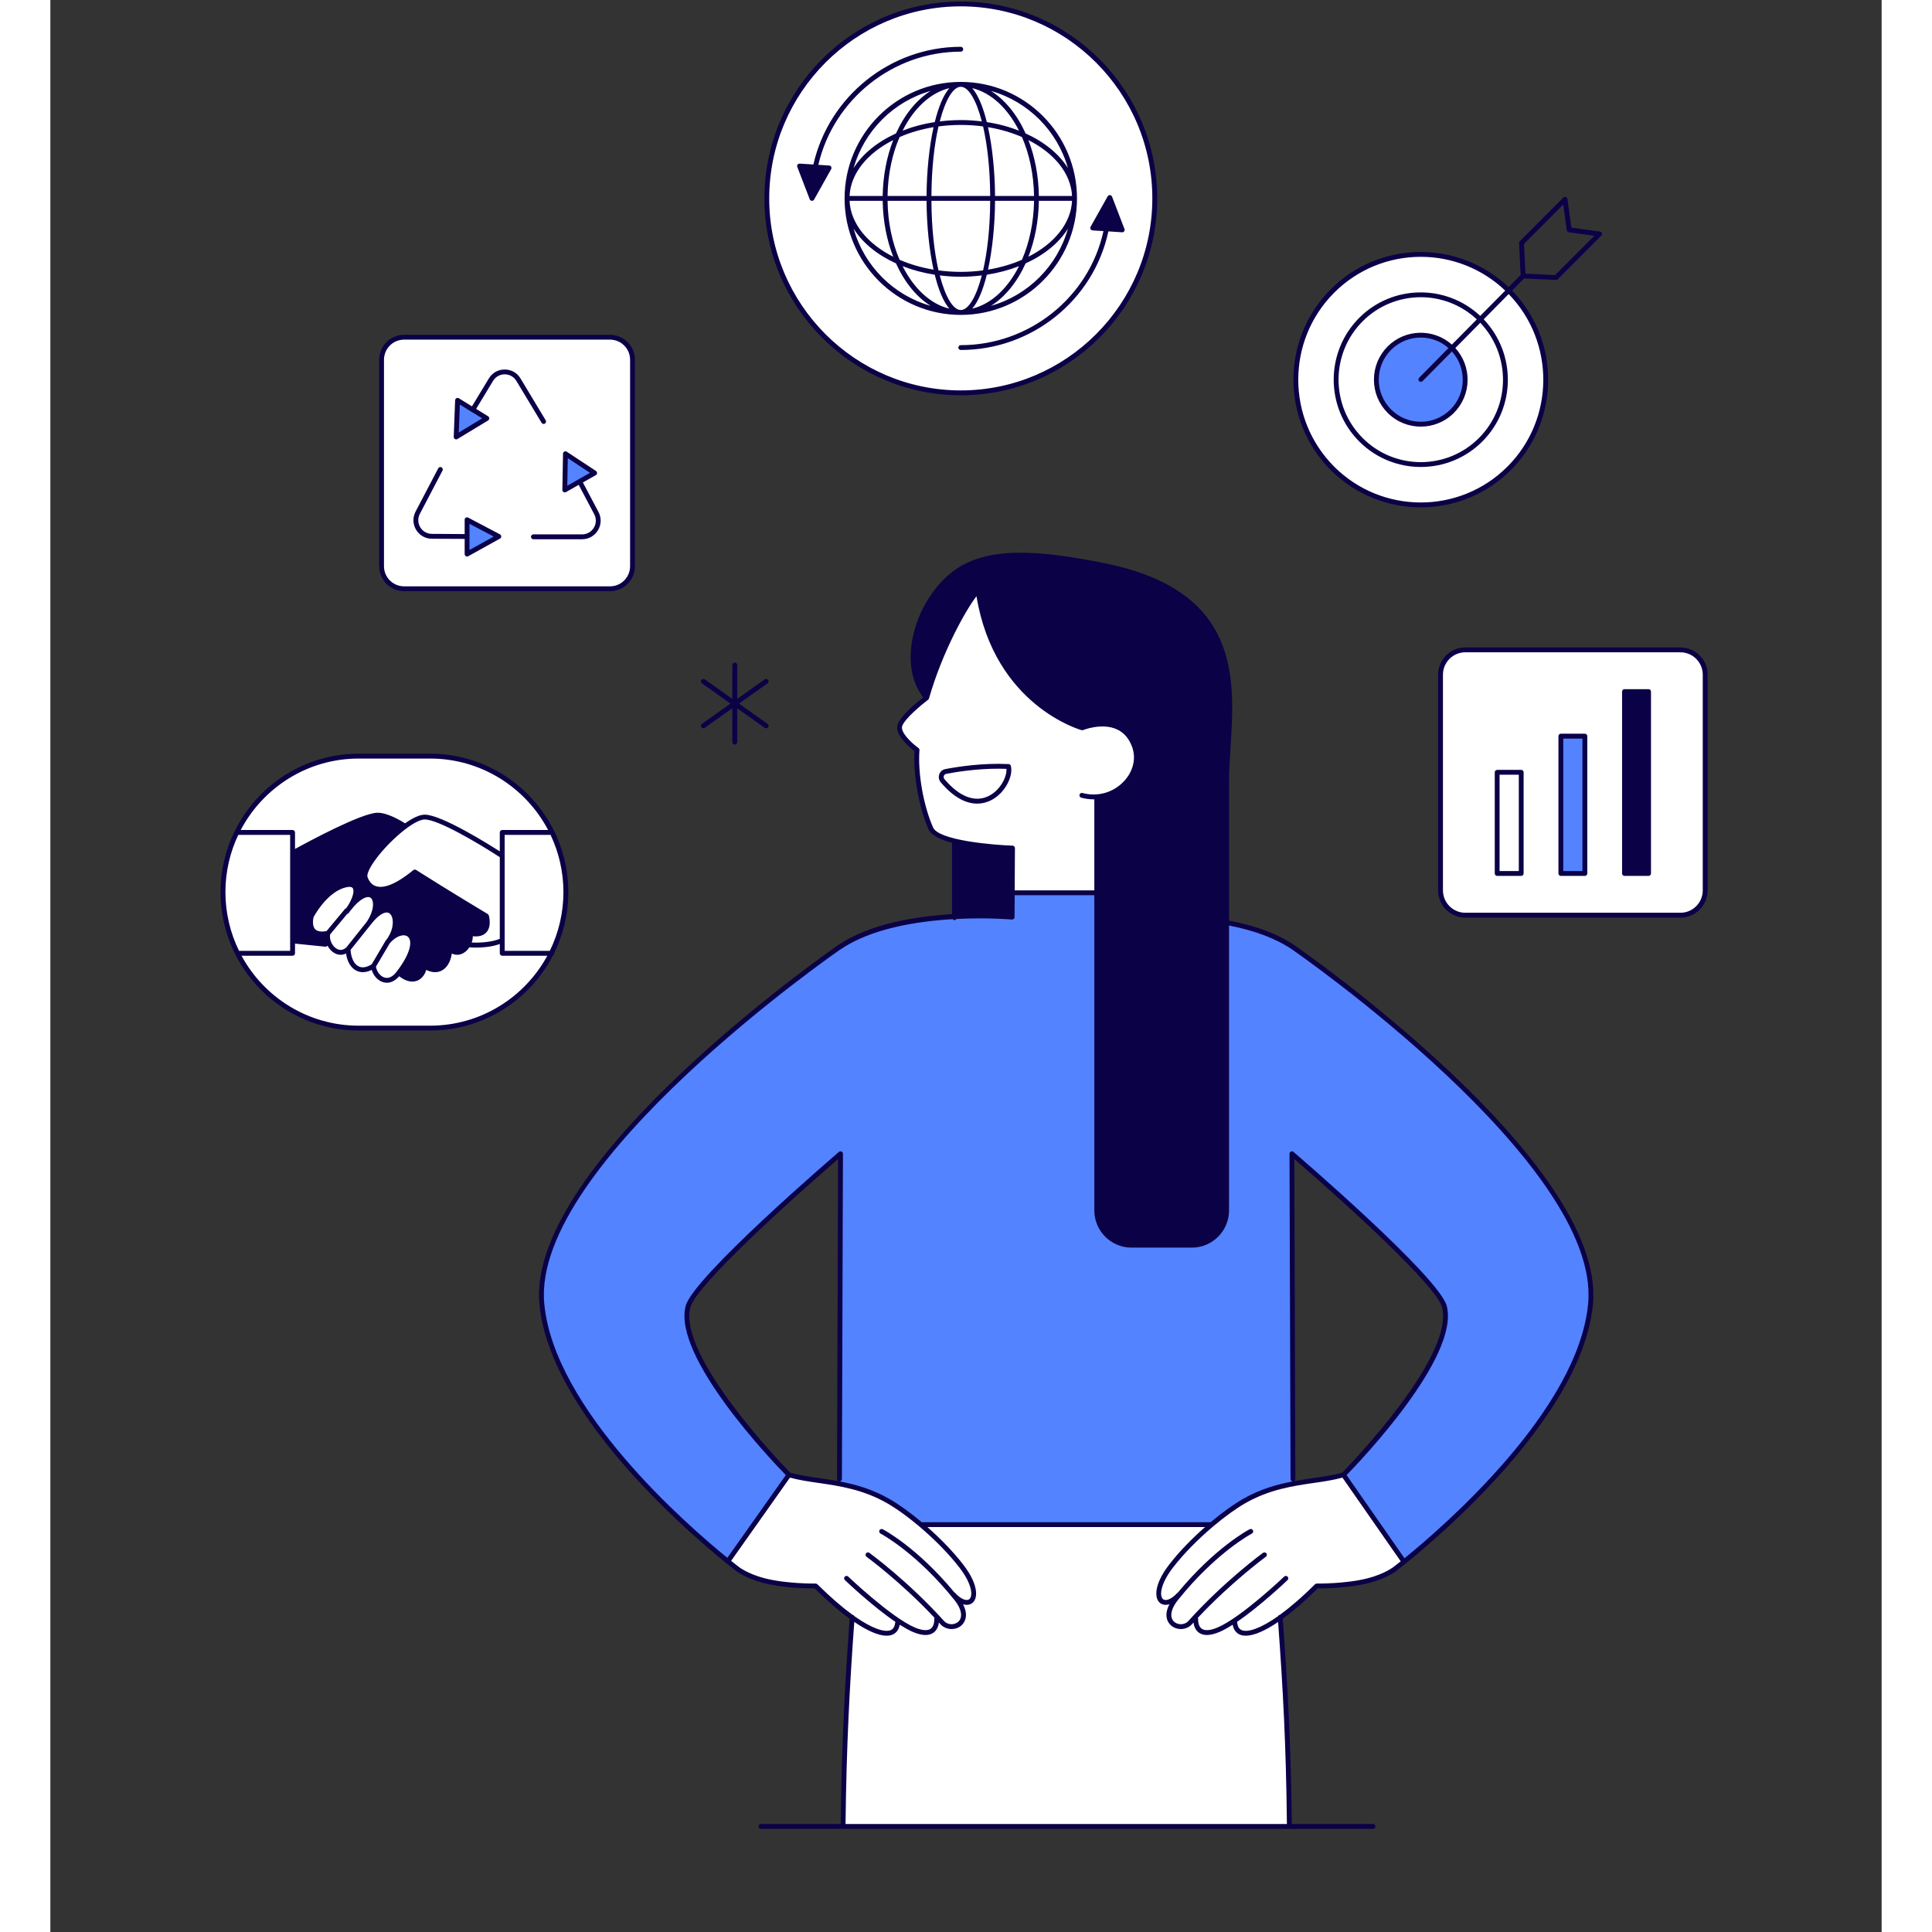 <svg xmlns="http://www.w3.org/2000/svg" xmlns:xlink="http://www.w3.org/1999/xlink" width="192" zoomAndPan="magnify" viewBox="0 0 144 151.92" height="192" preserveAspectRatio="xMidYMid meet"><rect x="0" y="0" width="144" height="151.92" fill="#333333" stroke="none"/><defs><clipPath id="6f5ca3e943"><path d="M 13.383 0 L 130.32 0 L 130.32 143.926 L 13.383 143.926 Z M 13.383 0 "></path></clipPath><clipPath id="e9e9de2f97"><path d="M 13.383 0 L 130.32 0 L 130.32 143.926 L 13.383 143.926 Z M 13.383 0 "></path></clipPath></defs><g id="83ee5b8213"><g clip-rule="nonzero" clip-path="url(#6f5ca3e943)"><path style=" stroke:none;fill-rule:nonzero;fill:#ffffff;fill-opacity:1;" d="M 114.711 36.82 C 110.875 40.672 104.648 40.672 100.812 36.82 C 96.973 32.973 96.973 26.734 100.812 22.887 C 104.648 19.039 110.875 19.039 114.711 22.887 C 118.551 26.734 118.551 32.973 114.711 36.82 Z M 71.59 0.309 C 63.168 0.309 56.34 7.156 56.34 15.602 C 56.34 24.047 63.168 30.891 71.59 30.891 C 80.016 30.891 86.844 24.047 86.844 15.602 C 86.844 7.156 80.016 0.309 71.59 0.309 Z M 130.125 70.012 L 130.125 53.055 C 130.125 51.977 129.254 51.102 128.176 51.102 L 111.262 51.102 C 110.188 51.102 109.312 51.977 109.312 53.055 L 109.312 70.012 C 109.312 71.09 110.188 71.965 111.262 71.965 L 128.176 71.965 C 129.254 71.965 130.125 71.09 130.125 70.012 Z M 45.777 44.527 L 45.777 28.289 C 45.777 27.312 44.984 26.52 44.008 26.52 L 27.812 26.52 C 26.836 26.52 26.047 27.312 26.047 28.289 L 26.047 44.527 C 26.047 45.504 26.836 46.297 27.812 46.297 L 44.008 46.297 C 44.984 46.297 45.777 45.504 45.777 44.527 Z M 24.238 80.844 L 29.867 80.844 C 35.758 80.844 40.535 76.055 40.535 70.148 C 40.535 64.242 35.758 59.457 29.867 59.457 L 24.238 59.457 C 18.348 59.457 13.574 64.242 13.574 70.148 C 13.574 76.055 18.348 80.844 24.238 80.844 Z M 63.062 127.352 C 63.062 127.352 62.516 134.395 62.469 136.637 C 62.422 138.879 62.422 143.68 62.422 143.68 L 97.371 143.637 C 97.371 143.637 97.598 137.367 97.098 132.977 C 96.594 128.586 96.688 127.078 96.688 127.078 C 96.688 127.078 98.785 125.387 99.652 124.746 C 100.656 124.883 104.945 124.652 106.359 122.688 C 104.988 120.492 101.66 116.008 101.66 116.008 C 101.66 116.008 98.055 116.648 97.734 116.648 C 97.734 116.648 93.402 117.793 91.164 119.988 C 87.242 119.988 68.469 119.875 68.469 119.875 C 68.469 119.875 66.566 117.684 62.926 116.855 C 59.672 116.117 58.043 116.008 58.043 116.008 L 53.23 122.711 C 53.23 122.711 54.555 124.93 60.141 124.746 C 61.762 126.164 63.062 127.352 63.062 127.352 Z M 82.148 70.195 L 75.609 70.195 L 75.578 66.691 C 75.578 66.691 70.348 66.66 69.344 65.316 C 68.703 63.977 68.035 61.566 68.098 59.008 C 67.062 58.152 66.605 57.48 66.789 57.023 C 66.969 56.566 68.797 54.828 68.797 54.828 C 68.797 54.828 70.953 48.641 72.918 46.445 C 73.055 48.594 74.832 55.133 81.129 57.191 C 82.316 56.367 84.938 56.871 85.281 59.18 C 85.621 61.492 83.5 62.566 82.336 62.613 C 82.34 64.258 82.148 70.195 82.148 70.195 Z M 82.148 70.195 "></path></g><path style=" stroke:none;fill-rule:nonzero;fill:#5383ff;fill-opacity:1;" d="M 121.078 101.875 C 121.016 105.23 119.617 108.891 115.055 114.5 C 110.492 120.109 106.297 122.672 106.297 122.672 L 101.719 116.008 C 101.719 116.008 104.625 112.703 106.508 110.23 C 108.395 107.762 110.25 104.863 109.641 102.914 C 109.035 100.961 101.035 93.508 97.66 90.809 C 97.75 92.73 97.66 104.805 97.66 104.805 L 97.75 116.742 C 97.75 116.742 93.918 117.246 91.293 119.875 C 90.238 119.875 82.375 119.875 80.172 119.875 C 80.172 119.875 79.957 119.875 79.594 119.875 C 77.387 119.875 69.527 119.875 68.469 119.875 C 65.844 117.246 62.012 116.742 62.012 116.742 L 62.105 104.805 C 62.105 104.805 62.012 92.73 62.105 90.809 C 58.727 93.508 50.73 100.961 50.121 102.914 C 49.512 104.863 51.367 107.762 53.254 110.23 C 55.141 112.703 58.043 116.008 58.043 116.008 L 53.465 122.672 C 53.465 122.672 49.27 120.109 44.707 114.5 C 40.145 108.891 38.746 105.23 38.684 101.875 C 38.625 98.523 41.664 91.633 50.484 83.703 C 59.305 75.777 62.957 73.52 67.094 72.605 C 71.23 71.691 75.547 72.148 75.547 72.148 L 75.609 70.195 L 79.883 70.285 L 82.281 70.234 L 82.281 95.176 C 82.281 96.688 83.504 97.914 85.012 97.914 L 89.762 97.914 C 91.27 97.914 92.492 96.688 92.492 95.176 L 92.492 72.566 C 92.551 72.582 92.609 72.594 92.672 72.605 C 96.809 73.52 100.457 75.777 109.277 83.703 C 118.098 91.633 121.141 98.523 121.078 101.875 Z M 120.625 68.609 L 118.77 68.609 L 118.77 57.816 L 120.625 57.816 Z M 107.773 26.41 C 105.883 26.41 104.352 27.945 104.352 29.84 C 104.352 31.734 105.883 33.27 107.773 33.27 C 109.664 33.27 111.195 31.734 111.195 29.84 C 111.195 27.945 109.664 26.41 107.773 26.41 Z M 34.23 32.906 L 31.992 31.488 L 31.992 34.23 Z M 40.48 35.742 L 40.434 38.484 L 42.715 37.25 Z M 32.676 40.863 L 32.812 43.473 L 35.094 42.145 Z M 32.676 40.863 "></path><g clip-rule="nonzero" clip-path="url(#e9e9de2f97)"><path style=" stroke:none;fill-rule:nonzero;fill:#0a0147;fill-opacity:1;" d="M 97.852 74.344 C 96.523 73.441 94.828 72.801 92.684 72.391 L 92.684 61.512 C 92.68 60.691 92.734 59.801 92.797 58.855 C 93.152 53.324 93.598 46.438 82.883 44.285 C 77.703 43.246 73.711 42.945 71.074 44.855 C 69.305 46.141 67.98 48.473 67.703 50.801 C 67.508 52.406 67.832 53.797 68.637 54.836 C 68.16 55.207 66.863 56.27 66.625 56.973 C 66.352 57.777 67.582 58.785 67.953 59.066 C 67.836 60.918 68.297 63.484 69.059 65.223 C 69.27 65.691 70 66.031 70.902 66.273 L 70.902 71.883 C 68.016 72.055 64.414 72.641 61.906 74.344 C 61.66 74.512 37.426 91.305 38.457 102.535 C 39.371 112.457 53.734 123.383 53.879 123.492 C 53.938 123.543 54.648 124.109 56.09 124.48 C 57.719 124.895 59.68 124.906 60.102 124.902 C 61.09 125.879 62.016 126.68 62.852 127.285 C 62.484 132.344 62.223 137.051 62.145 143.43 L 55.875 143.43 C 55.77 143.43 55.684 143.516 55.684 143.621 C 55.684 143.727 55.77 143.809 55.875 143.809 L 62.332 143.809 C 62.332 143.809 62.332 143.809 62.336 143.809 L 104.004 143.809 C 104.109 143.809 104.195 143.727 104.195 143.621 C 104.195 143.516 104.109 143.43 104.004 143.43 L 97.617 143.43 C 97.547 137.129 97.305 132.719 96.906 127.285 C 97.742 126.68 98.672 125.879 99.656 124.902 C 100.082 124.902 102.039 124.895 103.668 124.48 C 105.109 124.109 105.82 123.543 105.879 123.492 C 106.023 123.383 120.387 112.457 121.301 102.535 C 122.336 91.305 98.098 74.512 97.852 74.344 Z M 69.41 65.066 C 68.652 63.348 68.203 60.793 68.34 58.988 C 68.348 58.922 68.316 58.859 68.262 58.82 C 67.684 58.402 66.824 57.566 66.984 57.094 C 67.188 56.5 68.523 55.398 69.02 55.023 C 69.027 55.02 69.031 55.012 69.035 55.008 C 69.047 54.996 69.055 54.988 69.062 54.977 C 69.07 54.965 69.074 54.953 69.078 54.941 C 69.082 54.938 69.09 54.93 69.09 54.922 C 70.148 51.227 71.996 47.949 72.824 46.883 C 74.246 55.5 81.02 57.398 81.09 57.414 C 81.129 57.426 81.172 57.422 81.211 57.406 C 81.223 57.402 82.668 56.824 83.832 57.336 C 84.391 57.578 84.801 58.039 85.051 58.703 C 85.391 59.602 85.168 60.609 84.453 61.398 C 83.621 62.316 82.359 62.684 81.16 62.355 C 81.059 62.328 80.953 62.387 80.926 62.488 C 80.898 62.59 80.957 62.695 81.059 62.723 C 81.383 62.812 81.711 62.855 82.039 62.855 C 82.055 62.855 82.074 62.852 82.09 62.852 L 82.09 70.016 C 82.09 70.016 82.086 70.012 82.086 70.012 L 75.828 70.012 L 75.848 66.688 C 75.848 66.586 75.77 66.5 75.664 66.496 C 74.078 66.441 69.855 66.082 69.41 65.066 Z M 60.176 124.52 C 60.152 124.52 57.93 124.555 56.184 124.109 C 54.801 123.754 54.121 123.199 54.113 123.195 C 54.113 123.191 54.113 123.191 54.109 123.191 C 54.109 123.191 54.109 123.188 54.109 123.188 C 54.09 123.176 53.879 123.016 53.531 122.734 L 58.156 116.191 C 58.863 116.383 59.617 116.496 60.41 116.609 C 62.043 116.848 63.891 117.113 65.797 118.203 C 67.348 119.086 69.875 121.168 71.496 123.281 C 72.5 124.586 72.551 125.508 72.266 125.746 C 72.082 125.902 71.652 125.812 71.137 125.25 C 71.121 125.234 71.105 125.223 71.086 125.215 C 68.168 121.688 65.566 120.309 65.453 120.25 C 65.359 120.199 65.246 120.238 65.195 120.332 C 65.148 120.426 65.184 120.539 65.277 120.59 C 65.305 120.602 68.098 122.078 71.086 125.809 C 71.777 126.676 71.691 127.27 71.379 127.535 C 71.094 127.777 70.582 127.805 70.27 127.461 C 67.461 124.34 64.434 122.125 64.402 122.105 C 64.316 122.043 64.199 122.062 64.137 122.148 C 64.074 122.23 64.094 122.352 64.18 122.414 C 64.207 122.434 66.887 124.395 69.527 127.215 C 69.512 127.246 69.5 127.277 69.504 127.312 C 69.504 127.32 69.539 127.848 69.223 128.074 C 68.973 128.25 68.539 128.215 67.969 127.973 C 66.102 127.172 62.773 124.004 62.738 123.973 C 62.664 123.898 62.543 123.902 62.469 123.977 C 62.398 124.055 62.398 124.176 62.477 124.246 C 62.586 124.352 64.637 126.305 66.453 127.535 C 66.441 127.555 66.434 127.578 66.43 127.602 C 66.395 127.922 66.27 128.117 66.047 128.195 C 65.594 128.355 64.645 128.09 63.219 127.082 C 63.191 127.027 63.141 126.988 63.078 126.98 C 62.293 126.41 61.375 125.629 60.312 124.574 C 60.277 124.539 60.219 124.523 60.176 124.52 Z M 61.973 116.473 C 61.457 116.375 60.953 116.301 60.465 116.23 C 59.652 116.113 58.883 116.004 58.18 115.805 C 57.57 115.184 49.336 106.66 50.324 102.797 C 50.754 101.117 57.934 94.594 61.941 91.141 L 61.859 116.297 C 61.859 116.375 61.906 116.441 61.973 116.473 Z M 97.234 143.43 L 62.527 143.43 C 62.602 137.16 62.855 132.504 63.215 127.539 C 64.25 128.242 65.125 128.621 65.758 128.621 C 65.91 128.621 66.051 128.602 66.172 128.555 C 66.41 128.473 66.699 128.262 66.789 127.758 C 67.156 127.988 67.508 128.188 67.82 128.324 C 68.203 128.484 68.535 128.566 68.816 128.566 C 69.066 128.566 69.273 128.504 69.445 128.383 C 69.738 128.172 69.836 127.832 69.871 127.586 C 69.91 127.633 69.949 127.672 69.988 127.715 C 70.215 127.969 70.543 128.098 70.867 128.098 C 71.141 128.098 71.41 128.008 71.625 127.828 C 71.988 127.516 72.172 126.934 71.766 126.148 C 71.871 126.18 71.969 126.195 72.059 126.195 C 72.246 126.195 72.402 126.133 72.512 126.039 C 72.977 125.648 72.949 124.547 71.797 123.051 C 70.996 122.008 69.98 120.973 68.965 120.078 L 90.797 120.078 C 89.777 120.973 88.762 122.008 87.961 123.051 C 86.809 124.547 86.785 125.648 87.246 126.039 C 87.359 126.133 87.512 126.195 87.699 126.195 C 87.789 126.195 87.891 126.18 87.996 126.148 C 87.586 126.934 87.77 127.516 88.133 127.824 C 88.348 128.008 88.621 128.098 88.891 128.098 C 89.219 128.098 89.543 127.969 89.77 127.715 C 89.809 127.672 89.852 127.633 89.891 127.586 C 89.922 127.832 90.02 128.172 90.312 128.383 C 90.484 128.504 90.695 128.566 90.941 128.566 C 91.227 128.566 91.559 128.484 91.938 128.324 C 92.254 128.188 92.605 127.988 92.969 127.758 C 93.062 128.262 93.348 128.473 93.586 128.555 C 93.711 128.602 93.848 128.621 94 128.621 C 94.637 128.621 95.508 128.242 96.543 127.543 C 96.93 132.859 97.168 137.23 97.234 143.43 Z M 103.574 124.109 C 101.828 124.555 99.602 124.52 99.586 124.52 C 99.531 124.523 99.484 124.539 99.445 124.574 C 98.387 125.629 97.465 126.41 96.68 126.98 C 96.617 126.988 96.57 127.027 96.543 127.082 C 95.113 128.09 94.168 128.355 93.715 128.195 C 93.488 128.117 93.363 127.922 93.328 127.602 C 93.328 127.578 93.316 127.555 93.309 127.535 C 95.121 126.305 97.176 124.352 97.285 124.246 C 97.359 124.176 97.363 124.055 97.289 123.977 C 97.219 123.902 97.098 123.898 97.02 123.973 C 96.988 124.004 93.66 127.172 91.789 127.973 C 91.219 128.215 90.785 128.25 90.539 128.074 C 90.219 127.848 90.254 127.32 90.254 127.312 C 90.258 127.277 90.246 127.246 90.23 127.215 C 92.875 124.395 95.551 122.434 95.578 122.414 C 95.664 122.352 95.684 122.23 95.621 122.145 C 95.559 122.062 95.441 122.043 95.355 122.105 C 95.324 122.125 92.297 124.34 89.488 127.461 C 89.176 127.805 88.664 127.777 88.379 127.535 C 88.066 127.27 87.98 126.676 88.672 125.809 C 91.656 122.082 94.453 120.602 94.48 120.59 C 94.574 120.539 94.609 120.426 94.562 120.332 C 94.516 120.238 94.398 120.203 94.305 120.25 C 94.191 120.309 91.594 121.688 88.672 125.215 C 88.656 125.223 88.637 125.234 88.625 125.25 C 88.105 125.812 87.676 125.902 87.492 125.746 C 87.207 125.508 87.262 124.586 88.262 123.281 C 89.141 122.137 90.285 121.004 91.395 120.062 C 91.426 120.047 91.453 120.023 91.473 119.996 C 92.387 119.23 93.27 118.598 93.961 118.203 C 95.867 117.113 97.715 116.848 99.348 116.609 C 100.145 116.496 100.895 116.383 101.602 116.191 L 106.184 122.77 C 105.863 123.027 105.668 123.176 105.652 123.188 C 105.648 123.188 105.648 123.191 105.648 123.191 C 105.648 123.191 105.645 123.191 105.645 123.195 C 105.637 123.199 104.957 123.754 103.574 124.109 Z M 97.816 91.141 C 101.828 94.594 109.008 101.117 109.434 102.797 C 110.426 106.66 102.188 115.184 101.582 115.805 C 100.875 116.004 100.105 116.113 99.293 116.23 C 98.809 116.301 98.305 116.375 97.785 116.473 C 97.852 116.441 97.898 116.375 97.898 116.297 Z M 120.922 102.5 C 120.148 110.879 109.547 120.043 106.48 122.531 L 101.926 115.992 C 102.992 114.906 110.828 106.703 109.805 102.699 C 109.223 100.434 98.219 90.98 97.75 90.578 C 97.691 90.531 97.613 90.52 97.547 90.551 C 97.48 90.582 97.434 90.648 97.438 90.727 L 97.52 116.297 C 97.52 116.398 97.598 116.484 97.699 116.488 C 96.461 116.723 95.137 117.09 93.773 117.871 C 93.07 118.273 92.168 118.914 91.238 119.695 L 68.52 119.695 C 67.59 118.914 66.691 118.273 65.984 117.871 C 64.621 117.09 63.297 116.723 62.059 116.488 C 62.16 116.484 62.242 116.398 62.242 116.297 L 62.324 90.727 C 62.324 90.648 62.281 90.582 62.211 90.551 C 62.145 90.52 62.066 90.531 62.008 90.578 C 61.539 90.98 50.535 100.434 49.953 102.699 C 48.93 106.699 56.766 114.902 57.832 115.992 L 53.234 122.496 C 50.109 119.957 39.605 110.84 38.836 102.5 C 37.824 91.488 61.875 74.824 62.121 74.66 C 64.539 73.016 68.094 72.449 70.949 72.277 C 70.984 72.32 71.035 72.352 71.094 72.352 C 71.16 72.352 71.219 72.312 71.254 72.262 C 73.703 72.137 75.566 72.301 75.609 72.305 C 75.656 72.309 75.715 72.293 75.754 72.258 C 75.793 72.223 75.816 72.172 75.816 72.117 L 75.828 70.395 L 82.086 70.395 C 82.086 70.395 82.09 70.395 82.09 70.395 L 82.09 95.176 C 82.09 96.793 83.402 98.105 85.012 98.105 L 89.762 98.105 C 91.371 98.105 92.684 96.793 92.684 95.176 L 92.684 72.777 C 94.742 73.184 96.367 73.797 97.641 74.66 C 97.883 74.824 121.934 91.488 120.922 102.5 Z M 75.352 60.082 C 73.289 59.984 71.348 60.289 70.371 60.477 C 70.152 60.52 69.973 60.672 69.898 60.887 C 69.824 61.102 69.867 61.336 70.012 61.512 C 71.117 62.82 72.109 63.191 72.875 63.191 C 73.34 63.191 73.723 63.055 73.996 62.914 C 75.105 62.336 75.73 60.992 75.527 60.223 C 75.508 60.145 75.434 60.086 75.352 60.082 Z M 73.82 62.574 C 72.738 63.137 71.488 62.672 70.305 61.266 C 70.246 61.195 70.227 61.102 70.258 61.012 C 70.273 60.973 70.32 60.875 70.441 60.852 C 71.277 60.691 72.828 60.445 74.547 60.445 C 74.758 60.445 74.969 60.449 75.18 60.457 C 75.227 61.047 74.73 62.102 73.82 62.574 Z M 107.762 39.895 C 110.328 39.895 112.895 38.914 114.848 36.957 C 118.723 33.074 118.75 26.773 114.941 22.852 L 115.883 21.895 L 118.391 22.016 C 118.391 22.016 118.395 22.016 118.398 22.016 C 118.449 22.016 118.496 21.996 118.531 21.961 L 121.953 18.531 C 122.004 18.48 122.023 18.406 122 18.336 C 121.977 18.266 121.918 18.219 121.844 18.207 L 119.602 17.902 L 119.293 15.648 C 119.281 15.574 119.23 15.516 119.164 15.492 C 119.098 15.469 119.02 15.488 118.969 15.539 L 115.547 18.969 C 115.508 19.008 115.488 19.059 115.492 19.113 L 115.613 21.625 L 114.668 22.582 C 110.75 18.84 104.523 18.895 100.676 22.75 C 96.77 26.668 96.77 33.039 100.676 36.957 C 102.629 38.914 105.195 39.895 107.762 39.895 Z M 118.965 16.082 L 119.242 18.098 C 119.254 18.184 119.32 18.25 119.406 18.262 L 121.414 18.535 L 118.324 21.633 L 115.992 21.52 L 115.875 19.18 Z M 100.945 23.023 C 102.824 21.137 105.293 20.195 107.762 20.195 C 110.152 20.195 112.543 21.082 114.402 22.852 L 112.434 24.84 C 109.754 22.328 105.531 22.375 102.918 24.996 C 100.246 27.676 100.246 32.035 102.918 34.711 C 104.254 36.051 106.008 36.719 107.762 36.719 C 109.516 36.719 111.27 36.051 112.605 34.711 C 115.242 32.07 115.273 27.797 112.707 25.109 L 114.672 23.121 C 118.332 26.895 118.305 32.953 114.578 36.688 C 110.82 40.453 104.703 40.453 100.945 36.688 C 97.188 32.918 97.188 26.789 100.945 23.023 Z M 107.633 29.973 C 107.672 30.008 107.719 30.027 107.766 30.027 C 107.816 30.027 107.867 30.008 107.902 29.969 L 110.211 27.637 C 111.379 28.934 111.348 30.945 110.098 32.195 C 108.809 33.488 106.715 33.488 105.426 32.195 C 104.801 31.57 104.457 30.738 104.457 29.855 C 104.457 28.969 104.801 28.137 105.426 27.512 C 106.07 26.867 106.914 26.543 107.762 26.543 C 108.539 26.543 109.316 26.82 109.938 27.367 L 107.633 29.703 C 107.559 29.777 107.559 29.898 107.633 29.973 Z M 110.207 27.098 C 108.762 25.809 106.543 25.855 105.156 27.242 C 104.461 27.941 104.078 28.867 104.078 29.855 C 104.078 30.84 104.461 31.77 105.156 32.465 C 105.875 33.188 106.816 33.547 107.762 33.547 C 108.707 33.547 109.648 33.188 110.367 32.465 C 111.766 31.066 111.797 28.812 110.477 27.367 L 112.438 25.379 C 114.855 27.918 114.824 31.949 112.336 34.441 C 109.812 36.973 105.711 36.973 103.188 34.441 C 100.664 31.914 100.664 27.797 103.188 25.266 C 104.449 24.004 106.105 23.371 107.762 23.371 C 109.348 23.371 110.93 23.957 112.168 25.113 Z M 71.59 31.082 C 80.105 31.082 87.035 24.137 87.035 15.602 C 87.035 7.062 80.105 0.121 71.59 0.121 C 63.074 0.121 56.148 7.062 56.148 15.602 C 56.148 24.137 63.074 31.082 71.59 31.082 Z M 71.59 0.5 C 79.895 0.5 86.652 7.273 86.652 15.602 C 86.652 23.926 79.895 30.699 71.59 30.699 C 63.285 30.699 56.527 23.926 56.527 15.602 C 56.527 7.273 63.285 0.5 71.59 0.5 Z M 115.656 60.539 L 113.77 60.539 C 113.664 60.539 113.578 60.621 113.578 60.727 L 113.578 68.684 C 113.578 68.789 113.664 68.875 113.77 68.875 L 115.656 68.875 C 115.762 68.875 115.848 68.789 115.848 68.684 L 115.848 60.727 C 115.848 60.621 115.762 60.539 115.656 60.539 Z M 115.469 68.492 L 113.957 68.492 L 113.957 60.918 L 115.469 60.918 Z M 120.664 57.695 L 118.773 57.695 C 118.668 57.695 118.586 57.781 118.586 57.887 L 118.586 68.684 C 118.586 68.789 118.668 68.875 118.773 68.875 L 120.664 68.875 C 120.77 68.875 120.855 68.789 120.855 68.684 L 120.855 57.887 C 120.855 57.781 120.77 57.695 120.664 57.695 Z M 120.473 68.492 L 118.965 68.492 L 118.965 58.078 L 120.473 58.078 Z M 125.672 54.191 L 123.781 54.191 C 123.676 54.191 123.59 54.277 123.59 54.383 L 123.59 68.684 C 123.59 68.789 123.676 68.875 123.781 68.875 L 125.672 68.875 C 125.777 68.875 125.863 68.789 125.863 68.684 L 125.863 54.383 C 125.863 54.277 125.777 54.191 125.672 54.191 Z M 128.176 50.91 L 111.262 50.91 C 110.082 50.91 109.125 51.871 109.125 53.055 L 109.125 70.012 C 109.125 71.195 110.082 72.156 111.262 72.156 L 128.176 72.156 C 129.355 72.156 130.316 71.195 130.316 70.012 L 130.316 53.055 C 130.316 51.871 129.355 50.91 128.176 50.91 Z M 129.934 70.012 C 129.934 70.984 129.145 71.773 128.176 71.773 L 111.262 71.773 C 110.293 71.773 109.504 70.984 109.504 70.012 L 109.504 53.055 C 109.504 52.082 110.293 51.293 111.262 51.293 L 128.176 51.293 C 129.145 51.293 129.934 52.082 129.934 53.055 Z M 40.453 38.719 C 40.484 38.719 40.52 38.711 40.547 38.695 L 41.547 38.125 L 42.77 40.445 C 42.945 40.781 42.93 41.176 42.734 41.5 C 42.539 41.824 42.195 42.02 41.816 42.02 L 37.984 42.02 C 37.879 42.02 37.793 42.105 37.793 42.211 C 37.793 42.316 37.879 42.402 37.984 42.402 L 41.816 42.402 C 42.328 42.402 42.793 42.137 43.059 41.699 C 43.324 41.258 43.344 40.723 43.105 40.266 L 41.875 37.938 L 42.895 37.359 C 42.953 37.328 42.988 37.266 42.988 37.199 C 42.992 37.133 42.961 37.07 42.906 37.035 L 40.605 35.52 C 40.547 35.48 40.477 35.477 40.414 35.512 C 40.352 35.543 40.312 35.605 40.312 35.676 L 40.262 38.523 C 40.262 38.594 40.297 38.656 40.355 38.691 C 40.387 38.711 40.418 38.719 40.453 38.719 Z M 40.688 36.027 L 42.434 37.18 L 40.648 38.195 Z M 31.91 34.551 C 31.941 34.551 31.977 34.539 32.008 34.523 L 34.422 33.062 C 34.48 33.027 34.516 32.965 34.516 32.898 C 34.516 32.832 34.48 32.77 34.422 32.734 L 33.48 32.152 L 34.809 29.953 C 35.004 29.629 35.348 29.434 35.727 29.434 C 36.105 29.434 36.449 29.629 36.645 29.953 L 38.625 33.242 C 38.66 33.305 38.723 33.336 38.789 33.336 C 38.82 33.336 38.855 33.328 38.887 33.309 C 38.977 33.254 39.004 33.137 38.949 33.047 L 36.969 29.758 C 36.707 29.316 36.242 29.055 35.727 29.055 C 35.215 29.055 34.75 29.312 34.484 29.754 L 33.152 31.953 L 32.121 31.316 C 32.062 31.281 31.988 31.281 31.93 31.312 C 31.871 31.344 31.832 31.406 31.828 31.473 L 31.719 34.352 C 31.715 34.422 31.75 34.488 31.812 34.523 C 31.84 34.539 31.875 34.551 31.91 34.551 Z M 32.199 31.812 L 33.074 32.355 C 33.086 32.367 33.098 32.379 33.113 32.391 C 33.129 32.398 33.145 32.402 33.16 32.406 L 33.957 32.895 L 32.113 34.012 Z M 30 42.363 L 32.578 42.375 L 32.578 43.57 C 32.578 43.637 32.613 43.703 32.672 43.734 C 32.699 43.754 32.734 43.762 32.766 43.762 C 32.801 43.762 32.832 43.754 32.859 43.738 L 35.355 42.352 C 35.418 42.32 35.457 42.254 35.453 42.184 C 35.453 42.113 35.414 42.051 35.352 42.016 L 32.855 40.703 C 32.797 40.672 32.727 40.672 32.668 40.707 C 32.613 40.742 32.578 40.805 32.578 40.871 L 32.578 41.996 L 30.004 41.98 C 29.625 41.98 29.281 41.785 29.086 41.461 C 28.891 41.137 28.879 40.742 29.055 40.406 L 30.836 37.004 C 30.883 36.91 30.848 36.797 30.754 36.746 C 30.664 36.695 30.547 36.734 30.5 36.828 L 28.719 40.227 C 28.48 40.684 28.496 41.219 28.758 41.656 C 29.023 42.098 29.488 42.363 30 42.363 Z M 32.957 41.188 L 34.863 42.191 L 32.957 43.246 Z M 51.191 57.184 C 51.227 57.238 51.285 57.266 51.348 57.266 C 51.383 57.266 51.422 57.254 51.457 57.23 L 53.625 55.695 L 53.625 58.359 C 53.625 58.465 53.711 58.547 53.816 58.547 C 53.922 58.547 54.008 58.465 54.008 58.359 L 54.008 55.695 L 56.176 57.23 C 56.211 57.254 56.25 57.266 56.285 57.266 C 56.348 57.266 56.406 57.238 56.441 57.184 C 56.504 57.098 56.48 56.98 56.395 56.918 L 54.148 55.328 L 56.395 53.734 C 56.48 53.676 56.504 53.555 56.441 53.469 C 56.383 53.383 56.262 53.363 56.176 53.422 L 54.008 54.957 L 54.008 52.297 C 54.008 52.191 53.922 52.105 53.816 52.105 C 53.711 52.105 53.625 52.191 53.625 52.297 L 53.625 54.957 L 51.457 53.422 C 51.371 53.363 51.25 53.383 51.191 53.469 C 51.129 53.555 51.152 53.676 51.238 53.734 L 53.484 55.328 L 51.238 56.918 C 51.152 56.98 51.129 57.098 51.191 57.184 Z M 62.453 15.602 C 62.453 20.652 66.551 24.762 71.59 24.762 C 76.629 24.762 80.727 20.652 80.727 15.602 C 80.727 10.551 76.629 6.441 71.59 6.441 C 66.551 6.441 62.453 10.551 62.453 15.602 Z M 69.215 7.152 C 68.105 7.852 67.16 9.02 66.496 10.492 C 65.027 11.16 63.859 12.105 63.164 13.219 C 63.988 10.293 66.293 7.98 69.215 7.152 Z M 69.449 10 C 69.102 11.574 68.91 13.5 68.898 15.41 L 65.832 15.41 C 65.855 13.703 66.199 12.113 66.777 10.777 C 67.586 10.426 68.484 10.16 69.449 10 Z M 67.016 10.273 C 67.895 8.523 69.199 7.289 70.691 6.93 C 70.223 7.469 69.836 8.418 69.543 9.602 C 68.641 9.738 67.793 9.969 67.016 10.273 Z M 69.281 15.41 C 69.293 13.238 69.508 11.375 69.836 9.941 C 70.406 9.863 70.992 9.824 71.59 9.824 C 72.191 9.824 72.777 9.863 73.344 9.941 C 73.672 11.375 73.891 13.238 73.902 15.41 Z M 73.902 15.793 C 73.891 17.961 73.672 19.828 73.344 21.262 C 72.777 21.336 72.191 21.379 71.59 21.379 C 70.992 21.379 70.406 21.336 69.836 21.262 C 69.508 19.828 69.293 17.961 69.281 15.793 Z M 65.449 15.41 L 62.844 15.41 C 62.93 13.621 64.258 12.035 66.277 11.016 C 65.77 12.312 65.473 13.812 65.449 15.41 Z M 65.449 15.793 C 65.473 17.391 65.77 18.891 66.277 20.188 C 64.258 19.168 62.93 17.582 62.844 15.793 C 62.844 15.793 65.449 15.793 65.449 15.793 Z M 65.832 15.793 L 68.898 15.793 C 68.91 17.703 69.102 19.629 69.449 21.203 C 68.484 21.043 67.586 20.777 66.777 20.426 C 66.199 19.09 65.855 17.5 65.832 15.793 Z M 69.543 21.602 C 69.836 22.785 70.223 23.734 70.691 24.27 C 69.199 23.914 67.895 22.68 67.016 20.93 C 67.793 21.234 68.641 21.461 69.543 21.602 Z M 69.938 21.656 C 70.473 21.723 71.027 21.762 71.59 21.762 C 72.156 21.762 72.707 21.723 73.246 21.656 C 72.797 23.375 72.184 24.379 71.59 24.379 C 70.996 24.379 70.383 23.375 69.938 21.656 Z M 73.637 21.602 C 74.539 21.461 75.387 21.234 76.168 20.93 C 75.285 22.68 73.98 23.914 72.488 24.27 C 72.957 23.734 73.344 22.785 73.637 21.602 Z M 73.73 21.203 C 74.078 19.629 74.27 17.703 74.285 15.793 L 77.352 15.793 C 77.324 17.5 76.98 19.09 76.402 20.426 C 75.594 20.777 74.695 21.043 73.73 21.203 Z M 77.73 15.793 L 80.34 15.793 C 80.25 17.582 78.922 19.168 76.906 20.188 C 77.41 18.891 77.707 17.391 77.73 15.793 Z M 77.73 15.41 C 77.707 13.812 77.41 12.312 76.906 11.016 C 78.922 12.035 80.25 13.621 80.34 15.41 Z M 77.352 15.41 L 74.285 15.41 C 74.27 13.5 74.078 11.574 73.73 10 C 74.695 10.16 75.594 10.426 76.402 10.777 C 76.98 12.113 77.324 13.703 77.352 15.41 Z M 73.637 9.602 C 73.344 8.418 72.957 7.469 72.488 6.93 C 73.98 7.289 75.285 8.523 76.168 10.273 C 75.387 9.969 74.539 9.738 73.637 9.602 Z M 73.246 9.547 C 72.707 9.48 72.156 9.441 71.59 9.441 C 71.027 9.441 70.473 9.48 69.938 9.547 C 70.383 7.824 70.996 6.824 71.59 6.824 C 72.184 6.824 72.797 7.824 73.246 9.547 Z M 63.164 17.98 C 63.859 19.094 65.027 20.043 66.496 20.711 C 67.16 22.184 68.105 23.352 69.215 24.047 C 66.293 23.223 63.988 20.91 63.164 17.98 Z M 73.965 24.047 C 75.074 23.352 76.02 22.184 76.688 20.711 C 78.156 20.043 79.32 19.094 80.016 17.98 C 79.191 20.91 76.887 23.223 73.965 24.047 Z M 80.016 13.219 C 79.32 12.105 78.156 11.16 76.688 10.492 C 76.02 9.02 75.074 7.852 73.965 7.152 C 76.887 7.98 79.191 10.293 80.016 13.219 Z M 61.398 13.113 C 61.367 13.055 61.309 13.02 61.242 13.016 L 60.387 12.961 C 61.594 7.793 66.273 4.062 71.59 4.062 C 71.695 4.062 71.781 3.977 71.781 3.871 C 71.781 3.766 71.695 3.68 71.59 3.68 C 66.074 3.68 61.227 7.562 60 12.934 L 58.922 12.867 C 58.859 12.863 58.797 12.891 58.758 12.941 C 58.719 12.996 58.711 13.062 58.734 13.125 L 59.711 15.668 C 59.738 15.738 59.805 15.785 59.875 15.793 C 59.883 15.793 59.887 15.793 59.891 15.793 C 59.957 15.793 60.023 15.754 60.055 15.695 L 61.398 13.297 C 61.43 13.242 61.43 13.172 61.398 13.113 Z M 81.953 18.117 L 82.809 18.172 C 81.672 23.379 76.98 27.141 71.59 27.141 C 71.484 27.141 71.398 27.227 71.398 27.332 C 71.398 27.438 71.484 27.52 71.59 27.52 C 77.18 27.52 82.039 23.605 83.195 18.195 L 84.273 18.266 C 84.277 18.266 84.281 18.266 84.285 18.266 C 84.344 18.266 84.402 18.238 84.438 18.188 C 84.477 18.137 84.484 18.066 84.461 18.008 L 83.484 15.461 C 83.457 15.395 83.395 15.348 83.32 15.34 C 83.242 15.336 83.176 15.375 83.141 15.438 L 81.797 17.832 C 81.766 17.891 81.766 17.961 81.797 18.02 C 81.828 18.074 81.887 18.113 81.953 18.117 Z M 27.812 46.488 L 44.008 46.488 C 45.086 46.488 45.965 45.609 45.965 44.527 L 45.965 28.289 C 45.965 27.207 45.086 26.328 44.008 26.328 L 27.812 26.328 C 26.734 26.328 25.855 27.207 25.855 28.289 L 25.855 44.527 C 25.855 45.609 26.734 46.488 27.812 46.488 Z M 26.234 28.289 C 26.234 27.418 26.945 26.707 27.812 26.707 L 44.008 26.707 C 44.879 26.707 45.586 27.418 45.586 28.289 L 45.586 44.527 C 45.586 45.398 44.879 46.105 44.008 46.105 L 27.812 46.105 C 26.945 46.105 26.234 45.398 26.234 44.527 C 26.234 44.527 26.234 28.289 26.234 28.289 Z M 39.621 74.961 C 39.621 74.953 39.617 74.945 39.617 74.938 C 40.324 73.492 40.727 71.867 40.727 70.148 C 40.727 64.148 35.855 59.266 29.867 59.266 L 24.238 59.266 C 19.961 59.266 16.254 61.762 14.488 65.375 C 14.484 65.379 14.48 65.383 14.48 65.387 C 13.777 66.828 13.383 68.441 13.383 70.148 C 13.383 76.152 18.254 81.031 24.238 81.031 L 29.867 81.031 C 34.066 81.031 37.715 78.629 39.52 75.125 C 39.578 75.094 39.621 75.031 39.621 74.961 Z M 39.273 74.77 L 35.723 74.77 L 35.723 65.648 L 39.332 65.648 C 39.98 67.012 40.344 68.539 40.344 70.148 C 40.344 71.805 39.957 73.375 39.273 74.77 Z M 24.238 59.648 L 29.867 59.648 C 33.887 59.648 37.383 61.93 39.141 65.266 L 35.531 65.266 C 35.426 65.266 35.34 65.352 35.34 65.457 L 35.34 66.949 C 34.504 66.41 30.754 64.059 29.438 64.059 C 29.023 64.059 28.469 64.332 27.891 64.742 C 27.672 64.602 26.52 63.883 25.695 63.91 C 24.418 63.953 20.312 66.168 19.238 66.758 L 19.238 65.457 C 19.238 65.352 19.152 65.266 19.047 65.266 L 14.969 65.266 C 16.727 61.93 20.223 59.648 24.238 59.648 Z M 23.285 71.387 C 23.277 71.395 23.27 71.406 23.262 71.418 C 23.227 71.426 23.195 71.445 23.168 71.473 L 21.719 73.215 C 21.289 73.293 20.98 73.242 20.816 73.062 C 20.574 72.797 20.656 72.27 20.695 72.125 C 20.703 72.105 21.645 70.301 23.051 69.828 C 23.422 69.707 23.688 69.707 23.777 69.836 C 23.93 70.051 23.777 70.684 23.285 71.387 Z M 22 73.477 L 23.336 71.871 C 23.379 71.863 23.422 71.84 23.453 71.801 C 23.496 71.742 23.543 71.684 23.586 71.621 C 24.316 70.664 24.918 70.414 25.18 70.594 C 25.457 70.789 25.5 71.559 24.867 72.504 L 23.273 74.5 C 22.973 74.773 22.695 74.707 22.516 74.605 C 22.152 74.391 21.922 73.883 22 73.477 Z M 25.172 72.734 C 25.172 72.73 25.172 72.73 25.172 72.73 C 25.172 72.73 25.176 72.73 25.176 72.73 C 25.895 71.781 26.348 71.734 26.508 71.758 C 26.699 71.785 26.801 71.949 26.855 72.082 C 27.023 72.52 26.914 73.301 26.383 73.945 C 26.379 73.949 26.379 73.949 26.379 73.953 C 26.375 73.957 26.375 73.961 26.371 73.965 C 26.367 73.969 26.363 73.973 26.359 73.977 L 25.273 75.82 C 24.879 76.074 24.516 76.133 24.23 75.984 C 23.875 75.805 23.648 75.324 23.605 74.695 Z M 26.68 74.188 C 27.195 73.562 27.816 73.422 28.102 73.648 C 28.484 73.953 28.367 74.926 27.23 76.406 C 26.926 76.809 26.59 76.969 26.266 76.867 C 25.902 76.75 25.641 76.34 25.605 76.004 Z M 33.219 73.621 C 33.695 73.672 34.055 73.57 34.285 73.316 C 34.723 72.84 34.488 72.02 34.477 71.984 C 34.465 71.938 34.434 71.898 34.395 71.875 C 34.363 71.855 31.379 70.07 28.762 68.41 C 28.691 68.363 28.602 68.371 28.539 68.422 C 26.98 69.703 26.109 69.824 25.652 69.699 C 25.32 69.609 25.082 69.359 24.938 68.961 C 24.883 68.812 24.992 68.406 25.469 67.727 C 26.48 66.277 28.551 64.438 29.438 64.438 C 30.512 64.438 33.738 66.359 35.297 67.375 C 35.309 67.383 35.324 67.387 35.34 67.391 L 35.34 73.824 C 35.258 73.859 34.504 74.172 33.133 74.117 C 33.188 73.953 33.219 73.785 33.219 73.621 Z M 14.777 65.648 L 18.855 65.648 L 18.855 74.77 L 14.836 74.77 C 14.152 73.375 13.766 71.805 13.766 70.148 C 13.766 68.539 14.129 67.012 14.777 65.648 Z M 29.867 80.652 L 24.238 80.652 C 20.27 80.652 16.805 78.426 15.031 75.152 L 19.047 75.152 C 19.152 75.152 19.238 75.066 19.238 74.961 L 19.238 74.195 C 19.246 74.199 19.254 74.203 19.266 74.203 L 21.617 74.441 C 21.625 74.441 21.633 74.441 21.637 74.441 C 21.703 74.441 21.758 74.41 21.793 74.359 C 21.918 74.598 22.102 74.805 22.324 74.934 C 22.629 75.113 22.953 75.125 23.25 74.977 C 23.344 75.625 23.629 76.105 24.055 76.324 C 24.41 76.504 24.832 76.484 25.27 76.266 C 25.387 76.672 25.703 77.086 26.152 77.23 C 26.234 77.254 26.34 77.277 26.461 77.277 C 26.727 77.277 27.074 77.168 27.43 76.766 C 27.84 77.086 28.191 77.184 28.461 77.184 C 28.637 77.184 28.781 77.145 28.883 77.098 C 29.207 76.957 29.457 76.641 29.555 76.266 C 29.992 76.484 30.414 76.504 30.766 76.324 C 31.191 76.105 31.473 75.625 31.57 74.977 C 31.867 75.125 32.191 75.113 32.496 74.934 C 32.676 74.828 32.828 74.672 32.945 74.492 C 33.129 74.504 33.309 74.512 33.473 74.512 C 34.43 74.512 35.055 74.336 35.34 74.23 L 35.34 74.961 C 35.34 75.066 35.426 75.152 35.531 75.152 L 39.078 75.152 C 37.301 78.426 33.84 80.652 29.867 80.652 Z M 29.867 80.652 "></path></g></g></svg>